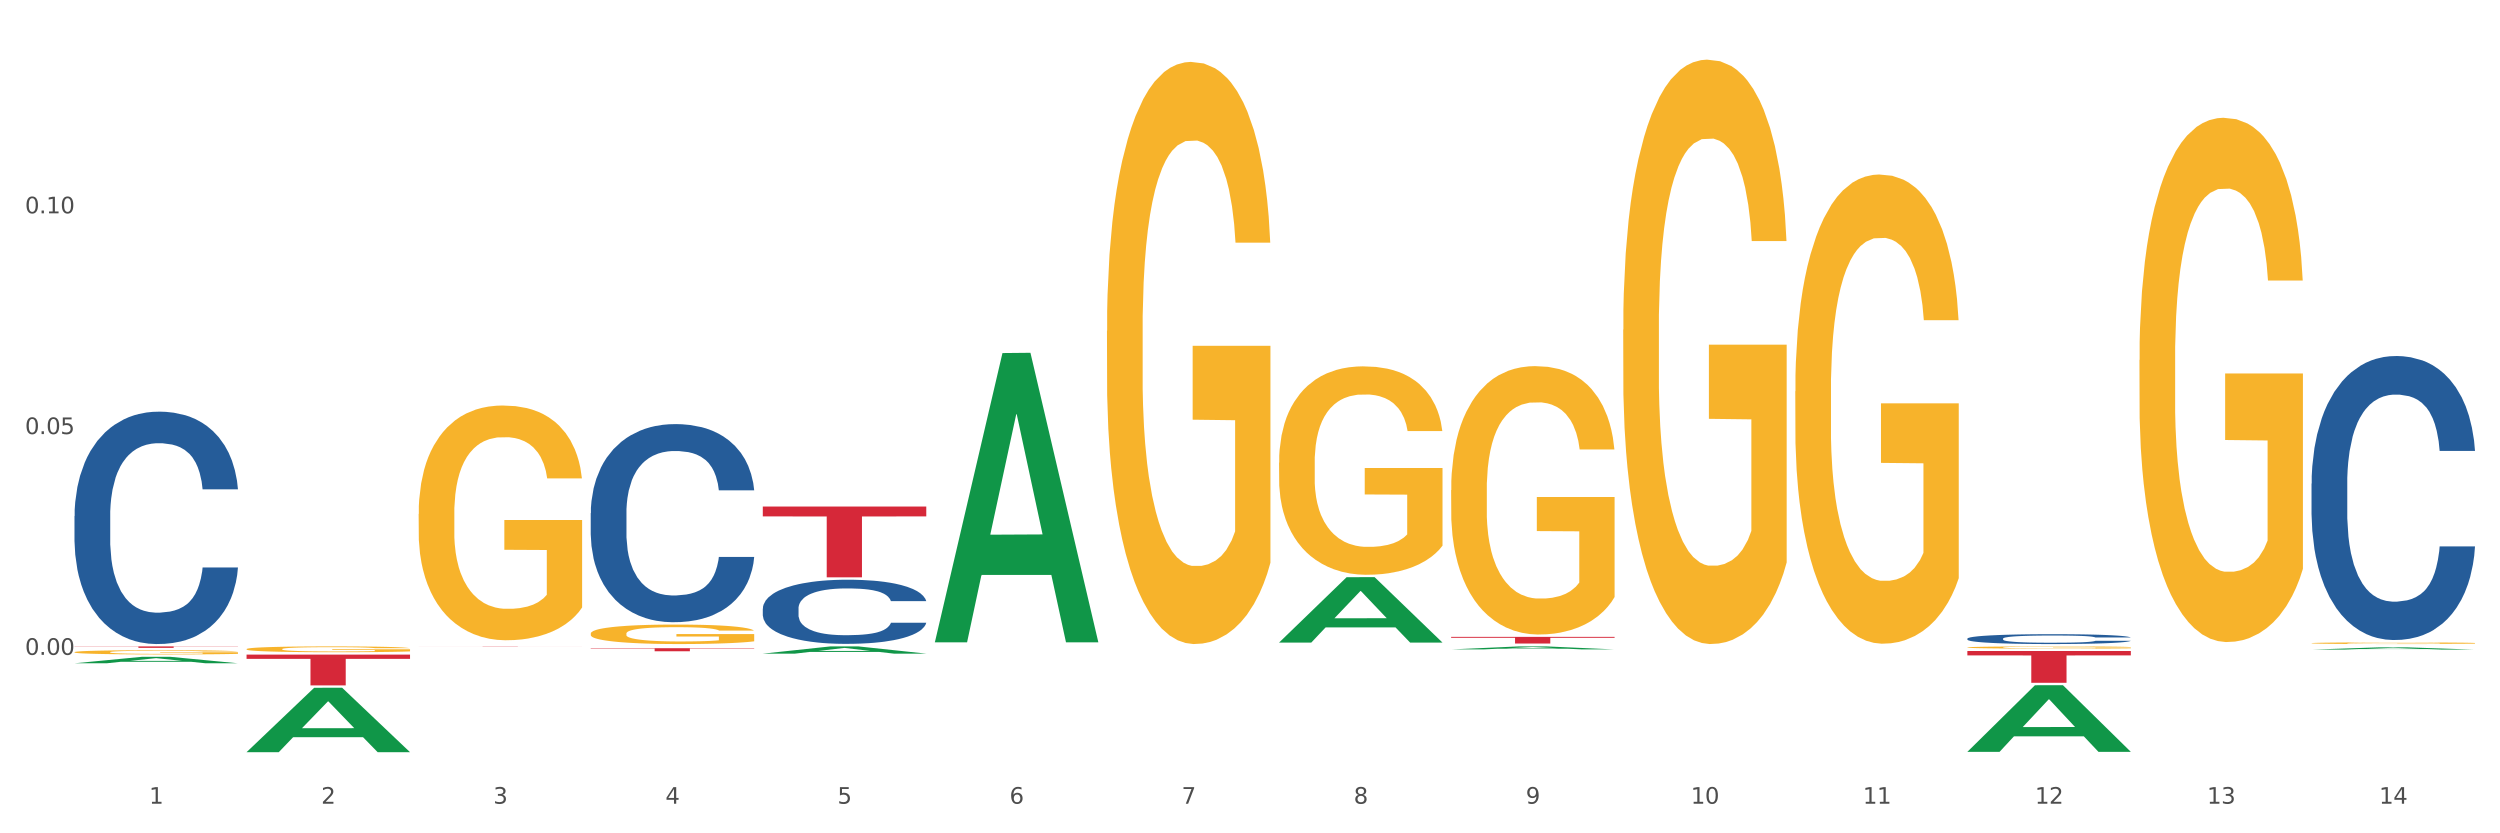 <?xml version="1.0" encoding="utf-8" standalone="no"?>
<!DOCTYPE svg PUBLIC "-//W3C//DTD SVG 1.1//EN"
  "http://www.w3.org/Graphics/SVG/1.1/DTD/svg11.dtd">
<svg xmlns:xlink="http://www.w3.org/1999/xlink" width="1080pt" height="360pt" viewBox="0 0 1080 360" xmlns="http://www.w3.org/2000/svg" version="1.1">
 <rect x="0" y="0" width="1080" height="360" fill="#333333" stroke="none"/>
 <defs>
  <style type="text/css">*{stroke-linejoin: round; stroke-linecap: butt}</style>
 </defs>
 <g id="figure_1">
  <g id="patch_1">
   <path d="M 0 360 
L 1080 360 
L 1080 0 
L 0 0 
z
" style="fill: #ffffff; stroke: #ffffff; stroke-linejoin: miter"/>
  </g>
  <g id="axes_1">
   <g id="matplotlib.axis_1">
    <g id="xtick_1">
     <g id="text_1">
      <!-- 1 -->
      <g style="fill: #4d4d4d" transform="translate(64.432 347.204) scale(0.096 -0.096)">
       <defs>
        <path id="DejaVuSans-31" d="M 794 531 
L 1825 531 
L 1825 4091 
L 703 3866 
L 703 4441 
L 1819 4666 
L 2450 4666 
L 2450 531 
L 3481 531 
L 3481 0 
L 794 0 
L 794 531 
z
" transform="scale(0.016)"/>
       </defs>
       <use xlink:href="#DejaVuSans-31"/>
      </g>
     </g>
    </g>
    <g id="xtick_2">
     <g id="text_2">
      <!-- 2 -->
      <g style="fill: #4d4d4d" transform="translate(138.771 347.204) scale(0.096 -0.096)">
       <defs>
        <path id="DejaVuSans-32" d="M 1228 531 
L 3431 531 
L 3431 0 
L 469 0 
L 469 531 
Q 828 903 1448 1529 
Q 2069 2156 2228 2338 
Q 2531 2678 2651 2914 
Q 2772 3150 2772 3378 
Q 2772 3750 2511 3984 
Q 2250 4219 1831 4219 
Q 1534 4219 1204 4116 
Q 875 4013 500 3803 
L 500 4441 
Q 881 4594 1212 4672 
Q 1544 4750 1819 4750 
Q 2544 4750 2975 4387 
Q 3406 4025 3406 3419 
Q 3406 3131 3298 2873 
Q 3191 2616 2906 2266 
Q 2828 2175 2409 1742 
Q 1991 1309 1228 531 
z
" transform="scale(0.016)"/>
       </defs>
       <use xlink:href="#DejaVuSans-32"/>
      </g>
     </g>
    </g>
    <g id="xtick_3">
     <g id="text_3">
      <!-- 3 -->
      <g style="fill: #4d4d4d" transform="translate(213.109 347.204) scale(0.096 -0.096)">
       <defs>
        <path id="DejaVuSans-33" d="M 2597 2516 
Q 3050 2419 3304 2112 
Q 3559 1806 3559 1356 
Q 3559 666 3084 287 
Q 2609 -91 1734 -91 
Q 1441 -91 1130 -33 
Q 819 25 488 141 
L 488 750 
Q 750 597 1062 519 
Q 1375 441 1716 441 
Q 2309 441 2620 675 
Q 2931 909 2931 1356 
Q 2931 1769 2642 2001 
Q 2353 2234 1838 2234 
L 1294 2234 
L 1294 2753 
L 1863 2753 
Q 2328 2753 2575 2939 
Q 2822 3125 2822 3475 
Q 2822 3834 2567 4026 
Q 2313 4219 1838 4219 
Q 1578 4219 1281 4162 
Q 984 4106 628 3988 
L 628 4550 
Q 988 4650 1302 4700 
Q 1616 4750 1894 4750 
Q 2613 4750 3031 4423 
Q 3450 4097 3450 3541 
Q 3450 3153 3228 2886 
Q 3006 2619 2597 2516 
z
" transform="scale(0.016)"/>
       </defs>
       <use xlink:href="#DejaVuSans-33"/>
      </g>
     </g>
    </g>
    <g id="xtick_4">
     <g id="text_4">
      <!-- 4 -->
      <g style="fill: #4d4d4d" transform="translate(287.448 347.204) scale(0.096 -0.096)">
       <defs>
        <path id="DejaVuSans-34" d="M 2419 4116 
L 825 1625 
L 2419 1625 
L 2419 4116 
z
M 2253 4666 
L 3047 4666 
L 3047 1625 
L 3713 1625 
L 3713 1100 
L 3047 1100 
L 3047 0 
L 2419 0 
L 2419 1100 
L 313 1100 
L 313 1709 
L 2253 4666 
z
" transform="scale(0.016)"/>
       </defs>
       <use xlink:href="#DejaVuSans-34"/>
      </g>
     </g>
    </g>
    <g id="xtick_5">
     <g id="text_5">
      <!-- 5 -->
      <g style="fill: #4d4d4d" transform="translate(361.787 347.204) scale(0.096 -0.096)">
       <defs>
        <path id="DejaVuSans-35" d="M 691 4666 
L 3169 4666 
L 3169 4134 
L 1269 4134 
L 1269 2991 
Q 1406 3038 1543 3061 
Q 1681 3084 1819 3084 
Q 2600 3084 3056 2656 
Q 3513 2228 3513 1497 
Q 3513 744 3044 326 
Q 2575 -91 1722 -91 
Q 1428 -91 1123 -41 
Q 819 9 494 109 
L 494 744 
Q 775 591 1075 516 
Q 1375 441 1709 441 
Q 2250 441 2565 725 
Q 2881 1009 2881 1497 
Q 2881 1984 2565 2268 
Q 2250 2553 1709 2553 
Q 1456 2553 1204 2497 
Q 953 2441 691 2322 
L 691 4666 
z
" transform="scale(0.016)"/>
       </defs>
       <use xlink:href="#DejaVuSans-35"/>
      </g>
     </g>
    </g>
    <g id="xtick_6">
     <g id="text_6">
      <!-- 6 -->
      <g style="fill: #4d4d4d" transform="translate(436.125 347.204) scale(0.096 -0.096)">
       <defs>
        <path id="DejaVuSans-36" d="M 2113 2584 
Q 1688 2584 1439 2293 
Q 1191 2003 1191 1497 
Q 1191 994 1439 701 
Q 1688 409 2113 409 
Q 2538 409 2786 701 
Q 3034 994 3034 1497 
Q 3034 2003 2786 2293 
Q 2538 2584 2113 2584 
z
M 3366 4563 
L 3366 3988 
Q 3128 4100 2886 4159 
Q 2644 4219 2406 4219 
Q 1781 4219 1451 3797 
Q 1122 3375 1075 2522 
Q 1259 2794 1537 2939 
Q 1816 3084 2150 3084 
Q 2853 3084 3261 2657 
Q 3669 2231 3669 1497 
Q 3669 778 3244 343 
Q 2819 -91 2113 -91 
Q 1303 -91 875 529 
Q 447 1150 447 2328 
Q 447 3434 972 4092 
Q 1497 4750 2381 4750 
Q 2619 4750 2861 4703 
Q 3103 4656 3366 4563 
z
" transform="scale(0.016)"/>
       </defs>
       <use xlink:href="#DejaVuSans-36"/>
      </g>
     </g>
    </g>
    <g id="xtick_7">
     <g id="text_7">
      <!-- 7 -->
      <g style="fill: #4d4d4d" transform="translate(510.464 347.204) scale(0.096 -0.096)">
       <defs>
        <path id="DejaVuSans-37" d="M 525 4666 
L 3525 4666 
L 3525 4397 
L 1831 0 
L 1172 0 
L 2766 4134 
L 525 4134 
L 525 4666 
z
" transform="scale(0.016)"/>
       </defs>
       <use xlink:href="#DejaVuSans-37"/>
      </g>
     </g>
    </g>
    <g id="xtick_8">
     <g id="text_8">
      <!-- 8 -->
      <g style="fill: #4d4d4d" transform="translate(584.803 347.204) scale(0.096 -0.096)">
       <defs>
        <path id="DejaVuSans-38" d="M 2034 2216 
Q 1584 2216 1326 1975 
Q 1069 1734 1069 1313 
Q 1069 891 1326 650 
Q 1584 409 2034 409 
Q 2484 409 2743 651 
Q 3003 894 3003 1313 
Q 3003 1734 2745 1975 
Q 2488 2216 2034 2216 
z
M 1403 2484 
Q 997 2584 770 2862 
Q 544 3141 544 3541 
Q 544 4100 942 4425 
Q 1341 4750 2034 4750 
Q 2731 4750 3128 4425 
Q 3525 4100 3525 3541 
Q 3525 3141 3298 2862 
Q 3072 2584 2669 2484 
Q 3125 2378 3379 2068 
Q 3634 1759 3634 1313 
Q 3634 634 3220 271 
Q 2806 -91 2034 -91 
Q 1263 -91 848 271 
Q 434 634 434 1313 
Q 434 1759 690 2068 
Q 947 2378 1403 2484 
z
M 1172 3481 
Q 1172 3119 1398 2916 
Q 1625 2713 2034 2713 
Q 2441 2713 2670 2916 
Q 2900 3119 2900 3481 
Q 2900 3844 2670 4047 
Q 2441 4250 2034 4250 
Q 1625 4250 1398 4047 
Q 1172 3844 1172 3481 
z
" transform="scale(0.016)"/>
       </defs>
       <use xlink:href="#DejaVuSans-38"/>
      </g>
     </g>
    </g>
    <g id="xtick_9">
     <g id="text_9">
      <!-- 9 -->
      <g style="fill: #4d4d4d" transform="translate(659.142 347.204) scale(0.096 -0.096)">
       <defs>
        <path id="DejaVuSans-39" d="M 703 97 
L 703 672 
Q 941 559 1184 500 
Q 1428 441 1663 441 
Q 2288 441 2617 861 
Q 2947 1281 2994 2138 
Q 2813 1869 2534 1725 
Q 2256 1581 1919 1581 
Q 1219 1581 811 2004 
Q 403 2428 403 3163 
Q 403 3881 828 4315 
Q 1253 4750 1959 4750 
Q 2769 4750 3195 4129 
Q 3622 3509 3622 2328 
Q 3622 1225 3098 567 
Q 2575 -91 1691 -91 
Q 1453 -91 1209 -44 
Q 966 3 703 97 
z
M 1959 2075 
Q 2384 2075 2632 2365 
Q 2881 2656 2881 3163 
Q 2881 3666 2632 3958 
Q 2384 4250 1959 4250 
Q 1534 4250 1286 3958 
Q 1038 3666 1038 3163 
Q 1038 2656 1286 2365 
Q 1534 2075 1959 2075 
z
" transform="scale(0.016)"/>
       </defs>
       <use xlink:href="#DejaVuSans-39"/>
      </g>
     </g>
    </g>
    <g id="xtick_10">
     <g id="text_10">
      <!-- 10 -->
      <g style="fill: #4d4d4d" transform="translate(730.426 347.204) scale(0.096 -0.096)">
       <defs>
        <path id="DejaVuSans-30" d="M 2034 4250 
Q 1547 4250 1301 3770 
Q 1056 3291 1056 2328 
Q 1056 1369 1301 889 
Q 1547 409 2034 409 
Q 2525 409 2770 889 
Q 3016 1369 3016 2328 
Q 3016 3291 2770 3770 
Q 2525 4250 2034 4250 
z
M 2034 4750 
Q 2819 4750 3233 4129 
Q 3647 3509 3647 2328 
Q 3647 1150 3233 529 
Q 2819 -91 2034 -91 
Q 1250 -91 836 529 
Q 422 1150 422 2328 
Q 422 3509 836 4129 
Q 1250 4750 2034 4750 
z
" transform="scale(0.016)"/>
       </defs>
       <use xlink:href="#DejaVuSans-31"/>
       <use xlink:href="#DejaVuSans-30" transform="translate(63.623 0)"/>
      </g>
     </g>
    </g>
    <g id="xtick_11">
     <g id="text_11">
      <!-- 11 -->
      <g style="fill: #4d4d4d" transform="translate(804.765 347.204) scale(0.096 -0.096)">
       <use xlink:href="#DejaVuSans-31"/>
       <use xlink:href="#DejaVuSans-31" transform="translate(63.623 0)"/>
      </g>
     </g>
    </g>
    <g id="xtick_12">
     <g id="text_12">
      <!-- 12 -->
      <g style="fill: #4d4d4d" transform="translate(879.104 347.204) scale(0.096 -0.096)">
       <use xlink:href="#DejaVuSans-31"/>
       <use xlink:href="#DejaVuSans-32" transform="translate(63.623 0)"/>
      </g>
     </g>
    </g>
    <g id="xtick_13">
     <g id="text_13">
      <!-- 13 -->
      <g style="fill: #4d4d4d" transform="translate(953.442 347.204) scale(0.096 -0.096)">
       <use xlink:href="#DejaVuSans-31"/>
       <use xlink:href="#DejaVuSans-33" transform="translate(63.623 0)"/>
      </g>
     </g>
    </g>
    <g id="xtick_14">
     <g id="text_14">
      <!-- 14 -->
      <g style="fill: #4d4d4d" transform="translate(1027.781 347.204) scale(0.096 -0.096)">
       <use xlink:href="#DejaVuSans-31"/>
       <use xlink:href="#DejaVuSans-34" transform="translate(63.623 0)"/>
      </g>
     </g>
    </g>
    <g id="xtick_15"/>
    <g id="xtick_16"/>
    <g id="xtick_17"/>
    <g id="xtick_18"/>
    <g id="xtick_19"/>
    <g id="xtick_20"/>
    <g id="xtick_21"/>
    <g id="xtick_22"/>
    <g id="xtick_23"/>
    <g id="xtick_24"/>
    <g id="xtick_25"/>
    <g id="xtick_26"/>
    <g id="xtick_27"/>
   </g>
   <g id="matplotlib.axis_2">
    <g id="ytick_1">
     <g id="text_15">
      <!-- 0.00 -->
      <g style="fill: #4d4d4d" transform="translate(10.8 282.893) scale(0.096 -0.096)">
       <defs>
        <path id="DejaVuSans-2e" d="M 684 794 
L 1344 794 
L 1344 0 
L 684 0 
L 684 794 
z
" transform="scale(0.016)"/>
       </defs>
       <use xlink:href="#DejaVuSans-30"/>
       <use xlink:href="#DejaVuSans-2e" transform="translate(63.623 0)"/>
       <use xlink:href="#DejaVuSans-30" transform="translate(95.41 0)"/>
       <use xlink:href="#DejaVuSans-30" transform="translate(159.033 0)"/>
      </g>
     </g>
    </g>
    <g id="ytick_2">
     <g id="text_16">
      <!-- 0.05 -->
      <g style="fill: #4d4d4d" transform="translate(10.8 187.526) scale(0.096 -0.096)">
       <use xlink:href="#DejaVuSans-30"/>
       <use xlink:href="#DejaVuSans-2e" transform="translate(63.623 0)"/>
       <use xlink:href="#DejaVuSans-30" transform="translate(95.41 0)"/>
       <use xlink:href="#DejaVuSans-35" transform="translate(159.033 0)"/>
      </g>
     </g>
    </g>
    <g id="ytick_3">
     <g id="text_17">
      <!-- 0.10 -->
      <g style="fill: #4d4d4d" transform="translate(10.8 92.16) scale(0.096 -0.096)">
       <use xlink:href="#DejaVuSans-30"/>
       <use xlink:href="#DejaVuSans-2e" transform="translate(63.623 0)"/>
       <use xlink:href="#DejaVuSans-31" transform="translate(95.41 0)"/>
       <use xlink:href="#DejaVuSans-30" transform="translate(159.033 0)"/>
      </g>
     </g>
    </g>
    <g id="ytick_4"/>
    <g id="ytick_5"/>
    <g id="ytick_6"/>
    <g id="ytick_7"/>
   </g>
   <g id="PolyCollection_1">
    <path d="M 32.175 286.535 
L 32.248 286.532 
L 61.37 283.736 
L 73.456 283.733 
L 102.797 286.54 
L 88.818 286.54 
L 82.484 285.887 
L 52.415 285.887 
L 52.197 285.897 
L 46.081 286.54 
L 32.175 286.54 
L 32.175 286.535 
L 56.201 285.496 
L 78.698 285.494 
L 67.559 284.331 
L 67.413 284.326 
L 67.267 284.334 
L 56.128 285.494 
L 56.201 285.496 
L 32.175 286.535 
z
" clip-path="url(#pa021de974b)" style="fill: #109648"/>
    <path d="M 329.53 218.835 
L 400.152 218.835 
L 400.152 223.085 
L 372.371 223.114 
L 372.371 249.42 
L 357.143 249.42 
L 357.143 223.114 
L 329.53 223.085 
L 329.53 218.864 
L 329.53 218.835 
z
" clip-path="url(#pa021de974b)" style="fill: #d62839"/>
    <path d="M 255.191 280.016 
L 325.813 280.016 
L 325.813 280.199 
L 298.033 280.201 
L 298.033 281.338 
L 282.804 281.338 
L 282.804 280.201 
L 255.191 280.199 
L 255.191 280.017 
L 255.191 280.016 
z
" clip-path="url(#pa021de974b)" style="fill: #d62839"/>
    <path d="M 180.852 279.245 
L 251.474 279.245 
L 251.474 279.259 
L 223.694 279.259 
L 223.694 279.342 
L 208.465 279.342 
L 208.465 279.259 
L 180.852 279.259 
L 180.852 279.245 
L 180.852 279.245 
z
" clip-path="url(#pa021de974b)" style="fill: #d62839"/>
    <path d="M 106.514 282.777 
L 177.135 282.777 
L 177.135 284.626 
L 149.355 284.638 
L 149.355 296.082 
L 134.126 296.082 
L 134.126 284.638 
L 106.514 284.626 
L 106.514 282.789 
L 106.514 282.777 
z
" clip-path="url(#pa021de974b)" style="fill: #d62839"/>
    <path d="M 32.175 279.245 
L 102.797 279.245 
L 102.797 279.332 
L 75.017 279.332 
L 75.017 279.866 
L 59.788 279.866 
L 59.788 279.332 
L 32.175 279.332 
L 32.175 279.246 
L 32.175 279.245 
z
" clip-path="url(#pa021de974b)" style="fill: #d62839"/>
    <path d="M 106.514 280.409 
L 106.597 280.406 
L 106.597 280.324 
L 106.764 280.252 
L 107.598 280.08 
L 108.848 279.937 
L 109.765 279.862 
L 110.683 279.799 
L 111.767 279.737 
L 113.101 279.673 
L 115.519 279.579 
L 117.019 279.53 
L 118.854 279.48 
L 122.189 279.406 
L 124.607 279.365 
L 127.108 279.33 
L 131.194 279.289 
L 133.862 279.271 
L 136.697 279.257 
L 140.115 279.248 
L 142.7 279.245 
L 148.37 279.252 
L 153.206 279.273 
L 155.54 279.289 
L 158.542 279.317 
L 160.126 279.335 
L 162.711 279.372 
L 165.379 279.42 
L 167.213 279.461 
L 169.965 279.54 
L 172.049 279.618 
L 173.967 279.714 
L 174.968 279.781 
L 175.718 279.843 
L 176.385 279.914 
L 177.052 280.027 
L 162.044 280.027 
L 161.46 279.947 
L 160.543 279.871 
L 159.209 279.797 
L 158.042 279.751 
L 156.041 279.694 
L 154.206 279.657 
L 152.289 279.629 
L 149.954 279.606 
L 148.12 279.595 
L 145.535 279.586 
L 140.449 279.588 
L 137.03 279.606 
L 134.696 279.629 
L 133.195 279.65 
L 131.861 279.673 
L 130.36 279.705 
L 128.609 279.753 
L 127.358 279.797 
L 126.108 279.852 
L 125.107 279.908 
L 124.19 279.972 
L 123.44 280.041 
L 122.856 280.112 
L 122.356 280.2 
L 121.939 280.344 
L 121.939 280.659 
L 122.106 280.731 
L 122.522 280.825 
L 123.023 280.896 
L 123.856 280.981 
L 124.607 281.039 
L 126.024 281.121 
L 127.609 281.19 
L 128.859 281.234 
L 130.11 281.271 
L 132.278 281.322 
L 134.696 281.363 
L 136.78 281.388 
L 139.615 281.411 
L 141.533 281.42 
L 143.2 281.425 
L 147.286 281.425 
L 150.204 281.418 
L 153.456 281.402 
L 155.957 281.381 
L 158.042 281.356 
L 160.376 281.315 
L 161.877 281.276 
L 161.877 280.795 
L 143.534 280.793 
L 143.534 280.473 
L 177.135 280.473 
L 177.135 281.411 
L 175.718 281.459 
L 174.134 281.503 
L 172.466 281.542 
L 169.965 281.591 
L 166.963 281.636 
L 164.295 281.669 
L 161.46 281.696 
L 158.125 281.722 
L 153.789 281.745 
L 151.121 281.754 
L 147.786 281.761 
L 143.867 281.763 
L 140.449 281.758 
L 137.114 281.747 
L 133.612 281.726 
L 130.193 281.696 
L 127.609 281.666 
L 125.024 281.63 
L 122.272 281.581 
L 120.104 281.535 
L 118.437 281.494 
L 116.603 281.441 
L 114.601 281.372 
L 113.101 281.31 
L 111.767 281.246 
L 110.349 281.163 
L 109.349 281.092 
L 108.348 281.002 
L 107.764 280.935 
L 107.097 280.832 
L 106.597 280.687 
L 106.514 280.409 
z
" clip-path="url(#pa021de974b)" style="fill: #f7b32b"/>
    <path d="M 32.175 222.942 
L 32.258 222.851 
L 32.258 220.283 
L 32.509 216.799 
L 33.427 210.381 
L 34.596 205.521 
L 36.599 199.836 
L 37.684 197.452 
L 39.104 194.793 
L 42.025 190.484 
L 45.364 186.816 
L 47.702 184.799 
L 49.455 183.515 
L 53.378 181.223 
L 55.632 180.215 
L 57.969 179.389 
L 59.973 178.839 
L 63.312 178.197 
L 65.983 177.922 
L 69.072 177.831 
L 71.66 177.922 
L 75.082 178.289 
L 80.091 179.389 
L 82.011 180.031 
L 84.599 181.131 
L 87.27 182.599 
L 89.44 184.066 
L 91.945 186.174 
L 94.533 188.925 
L 97.037 192.409 
L 98.79 195.619 
L 100.209 199.011 
L 101.461 203.137 
L 102.379 207.63 
L 102.797 211.389 
L 87.52 211.389 
L 87.103 207.997 
L 86.268 204.329 
L 85.434 201.853 
L 84.515 199.836 
L 83.096 197.544 
L 81.844 196.077 
L 79.757 194.335 
L 77.837 193.235 
L 76.251 192.593 
L 74.331 192.043 
L 70.241 191.492 
L 67.319 191.492 
L 65.482 191.676 
L 63.229 192.134 
L 61.309 192.776 
L 59.055 193.876 
L 57.302 195.068 
L 55.549 196.627 
L 54.547 197.727 
L 53.044 199.745 
L 52.043 201.395 
L 50.707 204.237 
L 49.956 206.255 
L 48.62 211.481 
L 48.036 215.332 
L 47.785 217.991 
L 47.618 220.925 
L 47.618 235.229 
L 48.119 241.647 
L 48.537 244.398 
L 49.204 247.515 
L 50.457 251.55 
L 52.293 255.492 
L 54.213 258.335 
L 55.799 260.077 
L 57.302 261.36 
L 58.804 262.369 
L 60.641 263.286 
L 62.143 263.836 
L 64.397 264.386 
L 67.069 264.661 
L 69.155 264.661 
L 73.413 264.203 
L 75.333 263.744 
L 77.169 263.103 
L 79.173 262.094 
L 80.759 260.994 
L 81.677 260.168 
L 83.18 258.426 
L 84.348 256.593 
L 85.35 254.484 
L 86.018 252.65 
L 86.769 249.899 
L 87.353 246.782 
L 87.52 245.131 
L 102.797 245.131 
L 102.463 248.432 
L 101.879 251.641 
L 100.71 255.951 
L 99.792 258.426 
L 98.372 261.452 
L 96.87 264.019 
L 94.783 266.862 
L 92.863 268.971 
L 90.86 270.805 
L 88.689 272.455 
L 84.766 274.747 
L 83.347 275.389 
L 80.341 276.489 
L 78.004 277.131 
L 74.581 277.773 
L 71.075 278.14 
L 67.402 278.231 
L 64.147 278.048 
L 60.557 277.498 
L 58.303 276.948 
L 55.799 276.123 
L 52.877 274.839 
L 50.123 273.28 
L 47.535 271.446 
L 45.114 269.337 
L 42.86 266.954 
L 39.938 263.011 
L 37.768 259.16 
L 36.182 255.584 
L 35.097 252.558 
L 34.011 248.707 
L 33.427 246.048 
L 32.509 239.63 
L 32.175 233.67 
L 32.175 222.942 
z
" clip-path="url(#pa021de974b)" style="fill: #255c99"/>
    <path d="M 255.191 221.665 
L 255.275 221.587 
L 255.275 219.398 
L 255.525 216.428 
L 256.443 210.956 
L 257.612 206.814 
L 259.615 201.967 
L 260.701 199.935 
L 262.12 197.668 
L 265.041 193.995 
L 268.381 190.868 
L 270.718 189.148 
L 272.471 188.054 
L 276.394 186.1 
L 278.648 185.24 
L 280.986 184.536 
L 282.989 184.067 
L 286.328 183.52 
L 288.999 183.286 
L 292.088 183.208 
L 294.676 183.286 
L 298.098 183.598 
L 303.107 184.536 
L 305.027 185.084 
L 307.615 186.022 
L 310.286 187.272 
L 312.457 188.523 
L 314.961 190.321 
L 317.549 192.666 
L 320.053 195.636 
L 321.806 198.372 
L 323.225 201.264 
L 324.477 204.781 
L 325.396 208.611 
L 325.813 211.816 
L 310.537 211.816 
L 310.119 208.924 
L 309.284 205.798 
L 308.45 203.687 
L 307.531 201.967 
L 306.112 200.013 
L 304.86 198.763 
L 302.773 197.277 
L 300.853 196.339 
L 299.267 195.792 
L 297.347 195.323 
L 293.257 194.854 
L 290.335 194.854 
L 288.499 195.011 
L 286.245 195.401 
L 284.325 195.949 
L 282.071 196.887 
L 280.318 197.903 
L 278.565 199.232 
L 277.563 200.17 
L 276.06 201.889 
L 275.059 203.296 
L 273.723 205.719 
L 272.972 207.439 
L 271.636 211.894 
L 271.052 215.177 
L 270.801 217.444 
L 270.634 219.945 
L 270.634 232.139 
L 271.135 237.611 
L 271.553 239.956 
L 272.22 242.614 
L 273.473 246.053 
L 275.309 249.414 
L 277.229 251.837 
L 278.815 253.322 
L 280.318 254.417 
L 281.82 255.276 
L 283.657 256.058 
L 285.159 256.527 
L 287.413 256.996 
L 290.085 257.23 
L 292.172 257.23 
L 296.429 256.84 
L 298.349 256.449 
L 300.185 255.902 
L 302.189 255.042 
L 303.775 254.104 
L 304.693 253.4 
L 306.196 251.915 
L 307.364 250.352 
L 308.366 248.554 
L 309.034 246.991 
L 309.785 244.646 
L 310.37 241.988 
L 310.537 240.581 
L 325.813 240.581 
L 325.479 243.395 
L 324.895 246.131 
L 323.726 249.805 
L 322.808 251.915 
L 321.389 254.495 
L 319.886 256.683 
L 317.799 259.106 
L 315.879 260.904 
L 313.876 262.468 
L 311.705 263.875 
L 307.782 265.829 
L 306.363 266.376 
L 303.358 267.314 
L 301.02 267.861 
L 297.598 268.408 
L 294.092 268.721 
L 290.419 268.799 
L 287.163 268.643 
L 283.573 268.174 
L 281.32 267.705 
L 278.815 267.001 
L 275.893 265.907 
L 273.139 264.578 
L 270.551 263.015 
L 268.13 261.217 
L 265.876 259.185 
L 262.955 255.823 
L 260.784 252.541 
L 259.198 249.492 
L 258.113 246.913 
L 257.028 243.63 
L 256.443 241.363 
L 255.525 235.891 
L 255.191 230.81 
L 255.191 221.665 
z
" clip-path="url(#pa021de974b)" style="fill: #255c99"/>
    <path d="M 329.53 262.887 
L 329.613 262.862 
L 329.613 262.153 
L 329.864 261.192 
L 330.782 259.42 
L 331.951 258.078 
L 333.954 256.509 
L 335.039 255.851 
L 336.458 255.117 
L 339.38 253.927 
L 342.719 252.915 
L 345.057 252.358 
L 346.81 252.004 
L 350.733 251.371 
L 352.987 251.093 
L 355.324 250.865 
L 357.328 250.713 
L 360.667 250.536 
L 363.338 250.46 
L 366.427 250.434 
L 369.015 250.46 
L 372.437 250.561 
L 377.446 250.865 
L 379.366 251.042 
L 381.954 251.346 
L 384.625 251.751 
L 386.795 252.156 
L 389.3 252.738 
L 391.887 253.497 
L 394.392 254.459 
L 396.145 255.345 
L 397.564 256.281 
L 398.816 257.42 
L 399.734 258.661 
L 400.152 259.698 
L 384.875 259.698 
L 384.458 258.762 
L 383.623 257.749 
L 382.788 257.066 
L 381.87 256.509 
L 380.451 255.876 
L 379.199 255.471 
L 377.112 254.99 
L 375.192 254.687 
L 373.606 254.51 
L 371.686 254.358 
L 367.595 254.206 
L 364.674 254.206 
L 362.837 254.256 
L 360.583 254.383 
L 358.663 254.56 
L 356.41 254.864 
L 354.656 255.193 
L 352.903 255.623 
L 351.902 255.927 
L 350.399 256.484 
L 349.397 256.939 
L 348.062 257.724 
L 347.31 258.281 
L 345.975 259.724 
L 345.391 260.787 
L 345.14 261.521 
L 344.973 262.331 
L 344.973 266.279 
L 345.474 268.051 
L 345.891 268.81 
L 346.559 269.671 
L 347.811 270.785 
L 349.648 271.873 
L 351.568 272.658 
L 353.154 273.138 
L 354.656 273.493 
L 356.159 273.771 
L 357.996 274.024 
L 359.498 274.176 
L 361.752 274.328 
L 364.423 274.404 
L 366.51 274.404 
L 370.768 274.277 
L 372.688 274.151 
L 374.524 273.974 
L 376.528 273.695 
L 378.114 273.392 
L 379.032 273.164 
L 380.534 272.683 
L 381.703 272.177 
L 382.705 271.595 
L 383.373 271.088 
L 384.124 270.329 
L 384.708 269.468 
L 384.875 269.013 
L 400.152 269.013 
L 399.818 269.924 
L 399.233 270.81 
L 398.065 271.999 
L 397.146 272.683 
L 395.727 273.518 
L 394.225 274.227 
L 392.138 275.012 
L 390.218 275.594 
L 388.214 276.1 
L 386.044 276.555 
L 382.121 277.188 
L 380.701 277.365 
L 377.696 277.669 
L 375.359 277.846 
L 371.936 278.024 
L 368.43 278.125 
L 364.757 278.15 
L 361.502 278.099 
L 357.912 277.948 
L 355.658 277.796 
L 353.154 277.568 
L 350.232 277.214 
L 347.477 276.783 
L 344.89 276.277 
L 342.469 275.695 
L 340.215 275.037 
L 337.293 273.948 
L 335.123 272.885 
L 333.537 271.898 
L 332.452 271.063 
L 331.366 270 
L 330.782 269.266 
L 329.864 267.494 
L 329.53 265.849 
L 329.53 262.887 
z
" clip-path="url(#pa021de974b)" style="fill: #255c99"/>
    <path d="M 849.901 275.883 
L 849.984 275.879 
L 849.984 275.77 
L 850.235 275.622 
L 851.153 275.349 
L 852.322 275.143 
L 854.325 274.901 
L 855.41 274.8 
L 856.829 274.687 
L 859.751 274.504 
L 863.09 274.348 
L 865.428 274.262 
L 867.181 274.208 
L 871.104 274.111 
L 873.358 274.068 
L 875.695 274.033 
L 877.699 274.009 
L 881.038 273.982 
L 883.709 273.97 
L 886.798 273.966 
L 889.386 273.97 
L 892.808 273.986 
L 897.817 274.033 
L 899.737 274.06 
L 902.325 274.107 
L 904.996 274.169 
L 907.166 274.231 
L 909.671 274.321 
L 912.258 274.438 
L 914.763 274.586 
L 916.516 274.722 
L 917.935 274.866 
L 919.187 275.041 
L 920.105 275.232 
L 920.523 275.392 
L 905.246 275.392 
L 904.829 275.248 
L 903.994 275.092 
L 903.159 274.987 
L 902.241 274.901 
L 900.822 274.804 
L 899.57 274.742 
L 897.483 274.668 
L 895.563 274.621 
L 893.977 274.594 
L 892.057 274.57 
L 887.966 274.547 
L 885.045 274.547 
L 883.208 274.555 
L 880.954 274.574 
L 879.034 274.601 
L 876.78 274.648 
L 875.027 274.699 
L 873.274 274.765 
L 872.273 274.812 
L 870.77 274.897 
L 869.768 274.967 
L 868.433 275.088 
L 867.681 275.174 
L 866.346 275.396 
L 865.761 275.559 
L 865.511 275.672 
L 865.344 275.797 
L 865.344 276.405 
L 865.845 276.677 
L 866.262 276.794 
L 866.93 276.927 
L 868.182 277.098 
L 870.019 277.265 
L 871.939 277.386 
L 873.525 277.46 
L 875.027 277.515 
L 876.53 277.558 
L 878.367 277.597 
L 879.869 277.62 
L 882.123 277.643 
L 884.794 277.655 
L 886.881 277.655 
L 891.139 277.635 
L 893.059 277.616 
L 894.895 277.589 
L 896.899 277.546 
L 898.485 277.499 
L 899.403 277.464 
L 900.905 277.39 
L 902.074 277.312 
L 903.076 277.223 
L 903.744 277.145 
L 904.495 277.028 
L 905.079 276.895 
L 905.246 276.825 
L 920.523 276.825 
L 920.189 276.966 
L 919.604 277.102 
L 918.436 277.285 
L 917.517 277.39 
L 916.098 277.519 
L 914.596 277.628 
L 912.509 277.748 
L 910.589 277.838 
L 908.585 277.916 
L 906.415 277.986 
L 902.491 278.083 
L 901.072 278.111 
L 898.067 278.157 
L 895.73 278.185 
L 892.307 278.212 
L 888.801 278.228 
L 885.128 278.231 
L 881.873 278.224 
L 878.283 278.2 
L 876.029 278.177 
L 873.525 278.142 
L 870.603 278.087 
L 867.848 278.021 
L 865.261 277.943 
L 862.84 277.854 
L 860.586 277.752 
L 857.664 277.585 
L 855.494 277.421 
L 853.908 277.269 
L 852.823 277.141 
L 851.737 276.977 
L 851.153 276.864 
L 850.235 276.592 
L 849.901 276.338 
L 849.901 275.883 
z
" clip-path="url(#pa021de974b)" style="fill: #255c99"/>
    <path d="M 998.578 208.926 
L 998.662 208.814 
L 998.662 205.677 
L 998.912 201.418 
L 999.83 193.575 
L 1000.999 187.636 
L 1003.003 180.688 
L 1004.088 177.775 
L 1005.507 174.525 
L 1008.429 169.259 
L 1011.768 164.776 
L 1014.105 162.311 
L 1015.858 160.742 
L 1019.781 157.941 
L 1022.035 156.708 
L 1024.373 155.7 
L 1026.376 155.027 
L 1029.715 154.243 
L 1032.387 153.907 
L 1035.475 153.795 
L 1038.063 153.907 
L 1041.486 154.355 
L 1046.494 155.7 
L 1048.414 156.484 
L 1051.002 157.829 
L 1053.673 159.622 
L 1055.844 161.415 
L 1058.348 163.992 
L 1060.936 167.354 
L 1063.44 171.612 
L 1065.193 175.534 
L 1066.612 179.68 
L 1067.864 184.722 
L 1068.783 190.213 
L 1069.2 194.807 
L 1053.924 194.807 
L 1053.506 190.661 
L 1052.671 186.179 
L 1051.837 183.153 
L 1050.918 180.688 
L 1049.499 177.887 
L 1048.247 176.094 
L 1046.16 173.965 
L 1044.24 172.62 
L 1042.654 171.836 
L 1040.734 171.163 
L 1036.644 170.491 
L 1033.722 170.491 
L 1031.886 170.715 
L 1029.632 171.276 
L 1027.712 172.06 
L 1025.458 173.405 
L 1023.705 174.861 
L 1021.952 176.766 
L 1020.95 178.111 
L 1019.448 180.576 
L 1018.446 182.593 
L 1017.11 186.067 
L 1016.359 188.532 
L 1015.023 194.919 
L 1014.439 199.626 
L 1014.188 202.875 
L 1014.022 206.461 
L 1014.022 223.942 
L 1014.522 231.785 
L 1014.94 235.147 
L 1015.608 238.957 
L 1016.86 243.887 
L 1018.696 248.706 
L 1020.616 252.18 
L 1022.202 254.309 
L 1023.705 255.877 
L 1025.207 257.11 
L 1027.044 258.231 
L 1028.547 258.903 
L 1030.8 259.575 
L 1033.472 259.911 
L 1035.559 259.911 
L 1039.816 259.351 
L 1041.736 258.791 
L 1043.572 258.006 
L 1045.576 256.774 
L 1047.162 255.429 
L 1048.08 254.421 
L 1049.583 252.292 
L 1050.752 250.05 
L 1051.753 247.473 
L 1052.421 245.232 
L 1053.172 241.87 
L 1053.757 238.061 
L 1053.924 236.044 
L 1069.2 236.044 
L 1068.866 240.078 
L 1068.282 243.999 
L 1067.113 249.266 
L 1066.195 252.292 
L 1064.776 255.989 
L 1063.273 259.127 
L 1061.186 262.601 
L 1059.266 265.178 
L 1057.263 267.419 
L 1055.092 269.436 
L 1051.169 272.237 
L 1049.75 273.022 
L 1046.745 274.366 
L 1044.407 275.151 
L 1040.985 275.935 
L 1037.479 276.383 
L 1033.806 276.496 
L 1030.55 276.271 
L 1026.96 275.599 
L 1024.707 274.927 
L 1022.202 273.918 
L 1019.281 272.349 
L 1016.526 270.445 
L 1013.938 268.203 
L 1011.517 265.626 
L 1009.263 262.713 
L 1006.342 257.894 
L 1004.171 253.188 
L 1002.585 248.818 
L 1001.5 245.12 
L 1000.415 240.414 
L 999.83 237.164 
L 998.912 229.32 
L 998.578 222.037 
L 998.578 208.926 
z
" clip-path="url(#pa021de974b)" style="fill: #255c99"/>
    <path d="M 998.578 277.843 
L 998.662 277.842 
L 998.662 277.819 
L 998.828 277.798 
L 999.662 277.749 
L 1000.913 277.708 
L 1001.83 277.686 
L 1002.747 277.668 
L 1003.831 277.651 
L 1005.165 277.632 
L 1007.583 277.605 
L 1009.084 277.591 
L 1010.918 277.577 
L 1014.253 277.556 
L 1016.671 277.544 
L 1019.173 277.534 
L 1023.258 277.522 
L 1025.926 277.517 
L 1028.761 277.513 
L 1032.18 277.51 
L 1034.765 277.509 
L 1040.434 277.511 
L 1045.27 277.517 
L 1047.605 277.522 
L 1050.607 277.53 
L 1052.191 277.535 
L 1054.775 277.546 
L 1057.444 277.56 
L 1059.278 277.571 
L 1062.029 277.594 
L 1064.114 277.616 
L 1066.032 277.644 
L 1067.032 277.663 
L 1067.783 277.681 
L 1068.45 277.701 
L 1069.117 277.734 
L 1054.108 277.734 
L 1053.525 277.711 
L 1052.608 277.689 
L 1051.274 277.668 
L 1050.106 277.655 
L 1048.105 277.638 
L 1046.271 277.628 
L 1044.353 277.62 
L 1042.019 277.613 
L 1040.184 277.61 
L 1037.599 277.607 
L 1032.513 277.608 
L 1029.095 277.613 
L 1026.76 277.62 
L 1025.259 277.626 
L 1023.925 277.632 
L 1022.425 277.641 
L 1020.674 277.655 
L 1019.423 277.668 
L 1018.172 277.684 
L 1017.172 277.699 
L 1016.255 277.718 
L 1015.504 277.738 
L 1014.92 277.758 
L 1014.42 277.783 
L 1014.003 277.825 
L 1014.003 277.915 
L 1014.17 277.935 
L 1014.587 277.962 
L 1015.087 277.983 
L 1015.921 278.007 
L 1016.671 278.024 
L 1018.089 278.047 
L 1019.673 278.067 
L 1020.924 278.08 
L 1022.174 278.09 
L 1024.342 278.105 
L 1026.76 278.117 
L 1028.845 278.124 
L 1031.68 278.131 
L 1033.597 278.133 
L 1035.265 278.135 
L 1039.35 278.135 
L 1042.269 278.133 
L 1045.52 278.128 
L 1048.022 278.122 
L 1050.106 278.115 
L 1052.441 278.103 
L 1053.942 278.092 
L 1053.942 277.954 
L 1035.598 277.953 
L 1035.598 277.862 
L 1069.2 277.862 
L 1069.2 278.131 
L 1067.783 278.144 
L 1066.198 278.157 
L 1064.531 278.168 
L 1062.029 278.182 
L 1059.028 278.195 
L 1056.36 278.204 
L 1053.525 278.212 
L 1050.19 278.22 
L 1045.854 278.226 
L 1043.186 278.229 
L 1039.851 278.231 
L 1035.932 278.231 
L 1032.513 278.23 
L 1029.178 278.227 
L 1025.676 278.221 
L 1022.258 278.212 
L 1019.673 278.204 
L 1017.088 278.193 
L 1014.337 278.179 
L 1012.169 278.166 
L 1010.501 278.154 
L 1008.667 278.139 
L 1006.666 278.119 
L 1005.165 278.102 
L 1003.831 278.083 
L 1002.414 278.059 
L 1001.413 278.039 
L 1000.413 278.013 
L 999.829 277.994 
L 999.162 277.964 
L 998.662 277.923 
L 998.578 277.843 
z
" clip-path="url(#pa021de974b)" style="fill: #f7b32b"/>
    <path d="M 924.24 155.536 
L 924.323 155.33 
L 924.323 147.883 
L 924.49 141.471 
L 925.323 125.957 
L 926.574 113.133 
L 927.491 106.307 
L 928.408 100.722 
L 929.492 95.137 
L 930.826 89.345 
L 933.244 80.865 
L 934.745 76.521 
L 936.58 71.97 
L 939.915 65.351 
L 942.333 61.628 
L 944.834 58.525 
L 948.92 54.802 
L 951.588 53.147 
L 954.423 51.906 
L 957.841 51.079 
L 960.426 50.872 
L 966.096 51.493 
L 970.932 53.354 
L 973.266 54.802 
L 976.268 57.284 
L 977.852 58.939 
L 980.437 62.249 
L 983.105 66.592 
L 984.939 70.316 
L 987.691 77.348 
L 989.775 84.381 
L 991.693 93.069 
L 992.693 99.067 
L 993.444 104.652 
L 994.111 111.064 
L 994.778 121.2 
L 979.77 121.2 
L 979.186 113.96 
L 978.269 107.134 
L 976.935 100.515 
L 975.768 96.378 
L 973.766 91.207 
L 971.932 87.898 
L 970.014 85.415 
L 967.68 83.347 
L 965.845 82.313 
L 963.261 81.485 
L 958.175 81.692 
L 954.756 83.347 
L 952.422 85.415 
L 950.921 87.277 
L 949.587 89.345 
L 948.086 92.241 
L 946.335 96.585 
L 945.084 100.515 
L 943.834 105.479 
L 942.833 110.444 
L 941.916 116.236 
L 941.165 122.441 
L 940.582 128.853 
L 940.081 136.713 
L 939.665 149.745 
L 939.665 178.083 
L 939.831 184.495 
L 940.248 192.976 
L 940.749 199.388 
L 941.582 207.041 
L 942.333 212.212 
L 943.75 219.659 
L 945.334 225.864 
L 946.585 229.794 
L 947.836 233.104 
L 950.004 237.654 
L 952.422 241.378 
L 954.506 243.653 
L 957.341 245.721 
L 959.259 246.549 
L 960.926 246.963 
L 965.012 246.963 
L 967.93 246.342 
L 971.182 244.894 
L 973.683 243.032 
L 975.768 240.757 
L 978.102 237.034 
L 979.603 233.518 
L 979.603 190.287 
L 961.26 190.08 
L 961.26 161.328 
L 994.861 161.328 
L 994.861 245.721 
L 993.444 250.065 
L 991.86 253.995 
L 990.192 257.512 
L 987.691 261.855 
L 984.689 265.992 
L 982.021 268.888 
L 979.186 271.37 
L 975.851 273.646 
L 971.515 275.714 
L 968.847 276.542 
L 965.512 277.162 
L 961.593 277.369 
L 958.175 276.955 
L 954.84 275.921 
L 951.338 274.059 
L 947.919 271.37 
L 945.334 268.681 
L 942.75 265.372 
L 939.998 261.028 
L 937.83 256.891 
L 936.163 253.168 
L 934.328 248.41 
L 932.327 242.205 
L 930.826 236.62 
L 929.492 230.828 
L 928.075 223.382 
L 927.074 216.97 
L 926.074 208.903 
L 925.49 202.904 
L 924.823 193.596 
L 924.323 180.565 
L 924.24 155.536 
z
" clip-path="url(#pa021de974b)" style="fill: #f7b32b"/>
    <path d="M 849.901 279.691 
L 849.984 279.69 
L 849.984 279.658 
L 850.151 279.631 
L 850.985 279.565 
L 852.235 279.51 
L 853.153 279.481 
L 854.07 279.458 
L 855.154 279.434 
L 856.488 279.409 
L 858.906 279.373 
L 860.407 279.355 
L 862.241 279.335 
L 865.576 279.307 
L 867.994 279.291 
L 870.495 279.278 
L 874.581 279.262 
L 877.249 279.255 
L 880.084 279.25 
L 883.502 279.246 
L 886.087 279.245 
L 891.757 279.248 
L 896.593 279.256 
L 898.927 279.262 
L 901.929 279.273 
L 903.513 279.28 
L 906.098 279.294 
L 908.766 279.312 
L 910.601 279.328 
L 913.352 279.358 
L 915.436 279.388 
L 917.354 279.425 
L 918.355 279.451 
L 919.105 279.474 
L 919.772 279.502 
L 920.439 279.545 
L 905.431 279.545 
L 904.847 279.514 
L 903.93 279.485 
L 902.596 279.457 
L 901.429 279.439 
L 899.428 279.417 
L 897.593 279.403 
L 895.676 279.392 
L 893.341 279.384 
L 891.507 279.379 
L 888.922 279.376 
L 883.836 279.377 
L 880.417 279.384 
L 878.083 279.392 
L 876.582 279.4 
L 875.248 279.409 
L 873.747 279.422 
L 871.996 279.44 
L 870.745 279.457 
L 869.495 279.478 
L 868.494 279.499 
L 867.577 279.524 
L 866.827 279.55 
L 866.243 279.577 
L 865.743 279.611 
L 865.326 279.666 
L 865.326 279.787 
L 865.493 279.814 
L 865.91 279.85 
L 866.41 279.878 
L 867.244 279.91 
L 867.994 279.932 
L 869.411 279.964 
L 870.996 279.99 
L 872.246 280.007 
L 873.497 280.021 
L 875.665 280.041 
L 878.083 280.057 
L 880.167 280.066 
L 883.002 280.075 
L 884.92 280.079 
L 886.587 280.08 
L 890.673 280.08 
L 893.591 280.078 
L 896.843 280.072 
L 899.344 280.064 
L 901.429 280.054 
L 903.763 280.038 
L 905.264 280.023 
L 905.264 279.839 
L 886.921 279.838 
L 886.921 279.716 
L 920.523 279.716 
L 920.523 280.075 
L 919.105 280.094 
L 917.521 280.11 
L 915.853 280.125 
L 913.352 280.144 
L 910.35 280.161 
L 907.682 280.174 
L 904.847 280.184 
L 901.512 280.194 
L 897.177 280.203 
L 894.508 280.206 
L 891.173 280.209 
L 887.254 280.21 
L 883.836 280.208 
L 880.501 280.204 
L 876.999 280.196 
L 873.58 280.184 
L 870.996 280.173 
L 868.411 280.159 
L 865.659 280.14 
L 863.492 280.123 
L 861.824 280.107 
L 859.99 280.086 
L 857.989 280.06 
L 856.488 280.036 
L 855.154 280.012 
L 853.736 279.98 
L 852.736 279.953 
L 851.735 279.918 
L 851.151 279.893 
L 850.484 279.853 
L 849.984 279.798 
L 849.901 279.691 
z
" clip-path="url(#pa021de974b)" style="fill: #f7b32b"/>
    <path d="M 775.562 169.049 
L 775.645 168.864 
L 775.645 162.2 
L 775.812 156.461 
L 776.646 142.577 
L 777.897 131.099 
L 778.814 124.99 
L 779.731 119.992 
L 780.815 114.993 
L 782.149 109.81 
L 784.567 102.22 
L 786.068 98.332 
L 787.902 94.26 
L 791.237 88.336 
L 793.655 85.003 
L 796.157 82.227 
L 800.242 78.894 
L 802.91 77.413 
L 805.745 76.303 
L 809.164 75.562 
L 811.748 75.377 
L 817.418 75.932 
L 822.254 77.598 
L 824.589 78.894 
L 827.59 81.116 
L 829.175 82.597 
L 831.759 85.559 
L 834.427 89.446 
L 836.262 92.779 
L 839.013 99.073 
L 841.098 105.367 
L 843.015 113.142 
L 844.016 118.511 
L 844.766 123.509 
L 845.433 129.248 
L 846.1 138.319 
L 831.092 138.319 
L 830.509 131.839 
L 829.592 125.73 
L 828.257 119.806 
L 827.09 116.104 
L 825.089 111.476 
L 823.255 108.514 
L 821.337 106.292 
L 819.002 104.441 
L 817.168 103.516 
L 814.583 102.775 
L 809.497 102.96 
L 806.079 104.441 
L 803.744 106.292 
L 802.243 107.959 
L 800.909 109.81 
L 799.408 112.402 
L 797.657 116.289 
L 796.407 119.806 
L 795.156 124.249 
L 794.156 128.692 
L 793.238 133.876 
L 792.488 139.429 
L 791.904 145.168 
L 791.404 152.203 
L 790.987 163.866 
L 790.987 189.227 
L 791.154 194.966 
L 791.571 202.556 
L 792.071 208.295 
L 792.905 215.145 
L 793.655 219.773 
L 795.073 226.437 
L 796.657 231.991 
L 797.908 235.508 
L 799.158 238.47 
L 801.326 242.543 
L 803.744 245.875 
L 805.829 247.911 
L 808.663 249.763 
L 810.581 250.503 
L 812.249 250.873 
L 816.334 250.873 
L 819.253 250.318 
L 822.504 249.022 
L 825.006 247.356 
L 827.09 245.32 
L 829.425 241.987 
L 830.926 238.84 
L 830.926 200.15 
L 812.582 199.965 
L 812.582 174.232 
L 846.184 174.232 
L 846.184 249.763 
L 844.766 253.65 
L 843.182 257.167 
L 841.515 260.315 
L 839.013 264.202 
L 836.012 267.905 
L 833.344 270.496 
L 830.509 272.718 
L 827.174 274.754 
L 822.838 276.605 
L 820.17 277.346 
L 816.835 277.901 
L 812.916 278.086 
L 809.497 277.716 
L 806.162 276.79 
L 802.66 275.124 
L 799.242 272.718 
L 796.657 270.311 
L 794.072 267.349 
L 791.321 263.462 
L 789.153 259.759 
L 787.485 256.427 
L 785.651 252.169 
L 783.65 246.615 
L 782.149 241.617 
L 780.815 236.434 
L 779.398 229.769 
L 778.397 224.03 
L 777.396 216.811 
L 776.813 211.442 
L 776.146 203.112 
L 775.645 191.449 
L 775.562 169.049 
z
" clip-path="url(#pa021de974b)" style="fill: #f7b32b"/>
    <path d="M 701.223 142.427 
L 701.307 142.196 
L 701.307 133.896 
L 701.474 126.748 
L 702.307 109.456 
L 703.558 95.16 
L 704.475 87.552 
L 705.392 81.326 
L 706.476 75.101 
L 707.81 68.645 
L 710.228 59.192 
L 711.729 54.35 
L 713.563 49.277 
L 716.899 41.899 
L 719.317 37.749 
L 721.818 34.291 
L 725.903 30.14 
L 728.572 28.296 
L 731.406 26.912 
L 734.825 25.99 
L 737.41 25.759 
L 743.08 26.451 
L 747.915 28.526 
L 750.25 30.14 
L 753.252 32.907 
L 754.836 34.752 
L 757.421 38.441 
L 760.089 43.283 
L 761.923 47.433 
L 764.675 55.272 
L 766.759 63.112 
L 768.677 72.795 
L 769.677 79.482 
L 770.428 85.707 
L 771.095 92.855 
L 771.762 104.153 
L 756.754 104.153 
L 756.17 96.083 
L 755.253 88.474 
L 753.919 81.096 
L 752.751 76.484 
L 750.75 70.72 
L 748.916 67.031 
L 746.998 64.264 
L 744.664 61.959 
L 742.829 60.806 
L 740.245 59.884 
L 735.159 60.114 
L 731.74 61.959 
L 729.405 64.264 
L 727.905 66.339 
L 726.571 68.645 
L 725.07 71.873 
L 723.319 76.715 
L 722.068 81.096 
L 720.817 86.629 
L 719.817 92.163 
L 718.9 98.619 
L 718.149 105.536 
L 717.566 112.684 
L 717.065 121.445 
L 716.648 135.971 
L 716.648 167.559 
L 716.815 174.706 
L 717.232 184.16 
L 717.732 191.307 
L 718.566 199.838 
L 719.317 205.603 
L 720.734 213.903 
L 722.318 220.82 
L 723.569 225.201 
L 724.82 228.89 
L 726.987 233.962 
L 729.405 238.113 
L 731.49 240.649 
L 734.325 242.955 
L 736.242 243.877 
L 737.91 244.338 
L 741.996 244.338 
L 744.914 243.646 
L 748.166 242.032 
L 750.667 239.957 
L 752.751 237.421 
L 755.086 233.271 
L 756.587 229.351 
L 756.587 181.162 
L 738.244 180.932 
L 738.244 148.883 
L 771.845 148.883 
L 771.845 242.955 
L 770.428 247.796 
L 768.844 252.177 
L 767.176 256.097 
L 764.675 260.939 
L 761.673 265.55 
L 759.005 268.778 
L 756.17 271.545 
L 752.835 274.081 
L 748.499 276.387 
L 745.831 277.309 
L 742.496 278.001 
L 738.577 278.231 
L 735.159 277.77 
L 731.823 276.617 
L 728.321 274.542 
L 724.903 271.545 
L 722.318 268.548 
L 719.733 264.858 
L 716.982 260.017 
L 714.814 255.405 
L 713.147 251.255 
L 711.312 245.952 
L 709.311 239.035 
L 707.81 232.81 
L 706.476 226.354 
L 705.059 218.053 
L 704.058 210.906 
L 703.058 201.913 
L 702.474 195.227 
L 701.807 184.851 
L 701.307 170.326 
L 701.223 142.427 
z
" clip-path="url(#pa021de974b)" style="fill: #f7b32b"/>
    <path d="M 626.885 211.744 
L 626.968 211.638 
L 626.968 207.826 
L 627.135 204.543 
L 627.969 196.601 
L 629.219 190.035 
L 630.136 186.541 
L 631.054 183.681 
L 632.138 180.822 
L 633.472 177.857 
L 635.89 173.515 
L 637.39 171.292 
L 639.225 168.962 
L 642.56 165.573 
L 644.978 163.667 
L 647.479 162.079 
L 651.565 160.173 
L 654.233 159.325 
L 657.068 158.69 
L 660.486 158.266 
L 663.071 158.161 
L 668.741 158.478 
L 673.577 159.431 
L 675.911 160.173 
L 678.913 161.443 
L 680.497 162.29 
L 683.082 163.985 
L 685.75 166.209 
L 687.584 168.115 
L 690.336 171.715 
L 692.42 175.316 
L 694.338 179.763 
L 695.339 182.834 
L 696.089 185.693 
L 696.756 188.976 
L 697.423 194.165 
L 682.415 194.165 
L 681.831 190.459 
L 680.914 186.964 
L 679.58 183.576 
L 678.413 181.458 
L 676.412 178.81 
L 674.577 177.116 
L 672.66 175.845 
L 670.325 174.786 
L 668.491 174.257 
L 665.906 173.833 
L 660.82 173.939 
L 657.401 174.786 
L 655.067 175.845 
L 653.566 176.798 
L 652.232 177.857 
L 650.731 179.34 
L 648.98 181.564 
L 647.729 183.576 
L 646.479 186.117 
L 645.478 188.659 
L 644.561 191.624 
L 643.811 194.801 
L 643.227 198.083 
L 642.727 202.107 
L 642.31 208.779 
L 642.31 223.287 
L 642.476 226.569 
L 642.893 230.911 
L 643.394 234.194 
L 644.227 238.112 
L 644.978 240.759 
L 646.395 244.572 
L 647.979 247.748 
L 649.23 249.76 
L 650.481 251.455 
L 652.649 253.785 
L 655.067 255.691 
L 657.151 256.856 
L 659.986 257.914 
L 661.904 258.338 
L 663.571 258.55 
L 667.657 258.55 
L 670.575 258.232 
L 673.827 257.491 
L 676.328 256.538 
L 678.413 255.373 
L 680.747 253.467 
L 682.248 251.667 
L 682.248 229.534 
L 663.905 229.428 
L 663.905 214.709 
L 697.506 214.709 
L 697.506 257.914 
L 696.089 260.138 
L 694.505 262.15 
L 692.837 263.951 
L 690.336 266.174 
L 687.334 268.292 
L 684.666 269.775 
L 681.831 271.046 
L 678.496 272.21 
L 674.16 273.269 
L 671.492 273.693 
L 668.157 274.011 
L 664.238 274.117 
L 660.82 273.905 
L 657.485 273.375 
L 653.983 272.422 
L 650.564 271.046 
L 647.979 269.669 
L 645.395 267.975 
L 642.643 265.751 
L 640.475 263.633 
L 638.808 261.727 
L 636.974 259.291 
L 634.972 256.114 
L 633.472 253.255 
L 632.138 250.29 
L 630.72 246.478 
L 629.72 243.195 
L 628.719 239.065 
L 628.135 235.994 
L 627.468 231.229 
L 626.968 224.557 
L 626.885 211.744 
z
" clip-path="url(#pa021de974b)" style="fill: #f7b32b"/>
    <path d="M 552.546 199.872 
L 552.629 199.789 
L 552.629 196.829 
L 552.796 194.28 
L 553.63 188.112 
L 554.881 183.013 
L 555.798 180.299 
L 556.715 178.079 
L 557.799 175.859 
L 559.133 173.556 
L 561.551 170.184 
L 563.052 168.458 
L 564.886 166.648 
L 568.221 164.017 
L 570.639 162.537 
L 573.141 161.303 
L 577.226 159.823 
L 579.894 159.165 
L 582.729 158.671 
L 586.148 158.343 
L 588.732 158.26 
L 594.402 158.507 
L 599.238 159.247 
L 601.573 159.823 
L 604.574 160.81 
L 606.158 161.468 
L 608.743 162.783 
L 611.411 164.51 
L 613.246 165.99 
L 615.997 168.786 
L 618.082 171.582 
L 619.999 175.036 
L 621 177.421 
L 621.75 179.642 
L 622.417 182.191 
L 623.084 186.22 
L 608.076 186.22 
L 607.493 183.342 
L 606.575 180.628 
L 605.241 177.997 
L 604.074 176.352 
L 602.073 174.296 
L 600.239 172.981 
L 598.321 171.994 
L 595.986 171.171 
L 594.152 170.76 
L 591.567 170.431 
L 586.481 170.513 
L 583.063 171.171 
L 580.728 171.994 
L 579.227 172.734 
L 577.893 173.556 
L 576.392 174.707 
L 574.641 176.434 
L 573.391 177.997 
L 572.14 179.971 
L 571.139 181.944 
L 570.222 184.247 
L 569.472 186.714 
L 568.888 189.263 
L 568.388 192.388 
L 567.971 197.569 
L 567.971 208.835 
L 568.138 211.385 
L 568.555 214.756 
L 569.055 217.306 
L 569.889 220.348 
L 570.639 222.404 
L 572.057 225.365 
L 573.641 227.832 
L 574.891 229.394 
L 576.142 230.71 
L 578.31 232.519 
L 580.728 233.999 
L 582.812 234.904 
L 585.647 235.726 
L 587.565 236.055 
L 589.233 236.22 
L 593.318 236.22 
L 596.236 235.973 
L 599.488 235.397 
L 601.99 234.657 
L 604.074 233.753 
L 606.409 232.272 
L 607.909 230.874 
L 607.909 213.687 
L 589.566 213.605 
L 589.566 202.174 
L 623.168 202.174 
L 623.168 235.726 
L 621.75 237.453 
L 620.166 239.016 
L 618.499 240.414 
L 615.997 242.141 
L 612.996 243.785 
L 610.327 244.937 
L 607.493 245.924 
L 604.157 246.828 
L 599.822 247.651 
L 597.154 247.979 
L 593.818 248.226 
L 589.9 248.308 
L 586.481 248.144 
L 583.146 247.733 
L 579.644 246.993 
L 576.226 245.924 
L 573.641 244.854 
L 571.056 243.539 
L 568.305 241.812 
L 566.137 240.167 
L 564.469 238.687 
L 562.635 236.795 
L 560.634 234.328 
L 559.133 232.108 
L 557.799 229.805 
L 556.381 226.845 
L 555.381 224.296 
L 554.38 221.088 
L 553.797 218.704 
L 553.13 215.003 
L 552.629 209.822 
L 552.546 199.872 
z
" clip-path="url(#pa021de974b)" style="fill: #f7b32b"/>
    <path d="M 478.207 142.949 
L 478.291 142.719 
L 478.291 134.451 
L 478.457 127.33 
L 479.291 110.104 
L 480.542 95.864 
L 481.459 88.284 
L 482.376 82.083 
L 483.46 75.882 
L 484.794 69.451 
L 487.212 60.034 
L 488.713 55.21 
L 490.547 50.157 
L 493.882 42.807 
L 496.3 38.673 
L 498.802 35.228 
L 502.887 31.094 
L 505.555 29.256 
L 508.39 27.878 
L 511.809 26.959 
L 514.394 26.73 
L 520.063 27.419 
L 524.899 29.486 
L 527.234 31.094 
L 530.236 33.85 
L 531.82 35.687 
L 534.405 39.362 
L 537.073 44.186 
L 538.907 48.32 
L 541.658 56.129 
L 543.743 63.938 
L 545.661 73.585 
L 546.661 80.246 
L 547.412 86.447 
L 548.079 93.567 
L 548.746 104.822 
L 533.737 104.822 
L 533.154 96.783 
L 532.237 89.203 
L 530.903 81.853 
L 529.735 77.26 
L 527.734 71.518 
L 525.9 67.843 
L 523.982 65.087 
L 521.648 62.79 
L 519.813 61.641 
L 517.228 60.723 
L 512.142 60.952 
L 508.724 62.79 
L 506.389 65.087 
L 504.888 67.154 
L 503.554 69.451 
L 502.054 72.666 
L 500.303 77.489 
L 499.052 81.853 
L 497.801 87.366 
L 496.801 92.878 
L 495.884 99.309 
L 495.133 106.2 
L 494.549 113.32 
L 494.049 122.048 
L 493.632 136.518 
L 493.632 167.984 
L 493.799 175.104 
L 494.216 184.521 
L 494.716 191.641 
L 495.55 200.14 
L 496.3 205.882 
L 497.718 214.15 
L 499.302 221.041 
L 500.553 225.405 
L 501.803 229.079 
L 503.971 234.132 
L 506.389 238.267 
L 508.474 240.793 
L 511.309 243.09 
L 513.226 244.009 
L 514.894 244.468 
L 518.979 244.468 
L 521.898 243.779 
L 525.149 242.171 
L 527.651 240.104 
L 529.735 237.578 
L 532.07 233.443 
L 533.571 229.539 
L 533.571 181.535 
L 515.227 181.306 
L 515.227 149.38 
L 548.829 149.38 
L 548.829 243.09 
L 547.412 247.913 
L 545.827 252.277 
L 544.16 256.182 
L 541.658 261.005 
L 538.657 265.599 
L 535.989 268.814 
L 533.154 271.571 
L 529.819 274.097 
L 525.483 276.394 
L 522.815 277.313 
L 519.48 278.002 
L 515.561 278.231 
L 512.142 277.772 
L 508.807 276.624 
L 505.305 274.557 
L 501.887 271.571 
L 499.302 268.585 
L 496.717 264.91 
L 493.966 260.087 
L 491.798 255.493 
L 490.13 251.359 
L 488.296 246.076 
L 486.295 239.185 
L 484.794 232.984 
L 483.46 226.553 
L 482.043 218.284 
L 481.042 211.164 
L 480.042 202.207 
L 479.458 195.546 
L 478.791 185.21 
L 478.291 170.74 
L 478.207 142.949 
z
" clip-path="url(#pa021de974b)" style="fill: #f7b32b"/>
    <path d="M 255.191 273.703 
L 255.275 273.695 
L 255.275 273.419 
L 255.441 273.18 
L 256.275 272.604 
L 257.526 272.127 
L 258.443 271.873 
L 259.36 271.666 
L 260.444 271.458 
L 261.778 271.243 
L 264.196 270.928 
L 265.697 270.766 
L 267.531 270.597 
L 270.866 270.351 
L 273.284 270.213 
L 275.786 270.097 
L 279.871 269.959 
L 282.539 269.897 
L 285.374 269.851 
L 288.793 269.821 
L 291.377 269.813 
L 297.047 269.836 
L 301.883 269.905 
L 304.218 269.959 
L 307.219 270.051 
L 308.804 270.113 
L 311.388 270.236 
L 314.057 270.397 
L 315.891 270.536 
L 318.642 270.797 
L 320.727 271.058 
L 322.645 271.381 
L 323.645 271.604 
L 324.395 271.812 
L 325.062 272.05 
L 325.73 272.427 
L 310.721 272.427 
L 310.138 272.158 
L 309.221 271.904 
L 307.886 271.658 
L 306.719 271.504 
L 304.718 271.312 
L 302.884 271.189 
L 300.966 271.097 
L 298.631 271.02 
L 296.797 270.982 
L 294.212 270.951 
L 289.126 270.958 
L 285.708 271.02 
L 283.373 271.097 
L 281.872 271.166 
L 280.538 271.243 
L 279.037 271.351 
L 277.286 271.512 
L 276.036 271.658 
L 274.785 271.843 
L 273.785 272.027 
L 272.867 272.242 
L 272.117 272.473 
L 271.533 272.711 
L 271.033 273.003 
L 270.616 273.488 
L 270.616 274.541 
L 270.783 274.779 
L 271.2 275.095 
L 271.7 275.333 
L 272.534 275.617 
L 273.284 275.81 
L 274.702 276.086 
L 276.286 276.317 
L 277.537 276.463 
L 278.787 276.586 
L 280.955 276.755 
L 283.373 276.894 
L 285.458 276.978 
L 288.292 277.055 
L 290.21 277.086 
L 291.878 277.101 
L 295.963 277.101 
L 298.882 277.078 
L 302.133 277.024 
L 304.635 276.955 
L 306.719 276.871 
L 309.054 276.732 
L 310.555 276.602 
L 310.555 274.995 
L 292.211 274.987 
L 292.211 273.918 
L 325.813 273.918 
L 325.813 277.055 
L 324.395 277.217 
L 322.811 277.363 
L 321.144 277.493 
L 318.642 277.655 
L 315.641 277.809 
L 312.973 277.916 
L 310.138 278.008 
L 306.803 278.093 
L 302.467 278.17 
L 299.799 278.201 
L 296.464 278.224 
L 292.545 278.231 
L 289.126 278.216 
L 285.791 278.178 
L 282.289 278.108 
L 278.871 278.008 
L 276.286 277.909 
L 273.701 277.786 
L 270.95 277.624 
L 268.782 277.47 
L 267.114 277.332 
L 265.28 277.155 
L 263.279 276.924 
L 261.778 276.717 
L 260.444 276.502 
L 259.027 276.225 
L 258.026 275.986 
L 257.025 275.687 
L 256.442 275.464 
L 255.775 275.118 
L 255.275 274.633 
L 255.191 273.703 
z
" clip-path="url(#pa021de974b)" style="fill: #f7b32b"/>
    <path d="M 180.852 222.041 
L 180.936 221.948 
L 180.936 218.614 
L 181.103 215.743 
L 181.936 208.797 
L 183.187 203.054 
L 184.104 199.998 
L 185.021 197.497 
L 186.105 194.997 
L 187.439 192.403 
L 189.857 188.606 
L 191.358 186.661 
L 193.192 184.623 
L 196.528 181.66 
L 198.946 179.992 
L 201.447 178.603 
L 205.533 176.936 
L 208.201 176.195 
L 211.036 175.639 
L 214.454 175.269 
L 217.039 175.176 
L 222.709 175.454 
L 227.545 176.288 
L 229.879 176.936 
L 232.881 178.047 
L 234.465 178.788 
L 237.05 180.27 
L 239.718 182.215 
L 241.552 183.882 
L 244.304 187.031 
L 246.388 190.18 
L 248.306 194.07 
L 249.306 196.756 
L 250.057 199.257 
L 250.724 202.128 
L 251.391 206.666 
L 236.383 206.666 
L 235.799 203.425 
L 234.882 200.368 
L 233.548 197.405 
L 232.38 195.552 
L 230.379 193.237 
L 228.545 191.755 
L 226.627 190.643 
L 224.293 189.717 
L 222.458 189.254 
L 219.874 188.884 
L 214.788 188.976 
L 211.369 189.717 
L 209.034 190.643 
L 207.534 191.477 
L 206.2 192.403 
L 204.699 193.7 
L 202.948 195.645 
L 201.697 197.405 
L 200.446 199.627 
L 199.446 201.85 
L 198.529 204.444 
L 197.778 207.222 
L 197.195 210.093 
L 196.694 213.613 
L 196.277 219.448 
L 196.277 232.136 
L 196.444 235.007 
L 196.861 238.805 
L 197.361 241.676 
L 198.195 245.103 
L 198.946 247.418 
L 200.363 250.753 
L 201.947 253.531 
L 203.198 255.291 
L 204.449 256.773 
L 206.616 258.81 
L 209.034 260.477 
L 211.119 261.496 
L 213.954 262.422 
L 215.871 262.793 
L 217.539 262.978 
L 221.625 262.978 
L 224.543 262.7 
L 227.795 262.052 
L 230.296 261.218 
L 232.38 260.2 
L 234.715 258.532 
L 236.216 256.958 
L 236.216 237.601 
L 217.873 237.508 
L 217.873 224.634 
L 251.474 224.634 
L 251.474 262.422 
L 250.057 264.367 
L 248.473 266.127 
L 246.805 267.702 
L 244.304 269.647 
L 241.302 271.499 
L 238.634 272.796 
L 235.799 273.907 
L 232.464 274.926 
L 228.128 275.852 
L 225.46 276.222 
L 222.125 276.5 
L 218.206 276.593 
L 214.788 276.408 
L 211.452 275.945 
L 207.951 275.111 
L 204.532 273.907 
L 201.947 272.703 
L 199.362 271.221 
L 196.611 269.276 
L 194.443 267.424 
L 192.776 265.757 
L 190.941 263.626 
L 188.94 260.848 
L 187.439 258.347 
L 186.105 255.754 
L 184.688 252.42 
L 183.687 249.549 
L 182.687 245.936 
L 182.103 243.25 
L 181.436 239.083 
L 180.936 233.248 
L 180.852 222.041 
z
" clip-path="url(#pa021de974b)" style="fill: #f7b32b"/>
    <path d="M 626.885 275.13 
L 697.506 275.13 
L 697.506 275.529 
L 669.726 275.532 
L 669.726 277.997 
L 654.497 277.997 
L 654.497 275.532 
L 626.885 275.529 
L 626.885 275.133 
L 626.885 275.13 
z
" clip-path="url(#pa021de974b)" style="fill: #d62839"/>
    <path d="M 849.901 281.224 
L 920.523 281.224 
L 920.523 283.136 
L 892.742 283.149 
L 892.742 294.982 
L 877.514 294.982 
L 877.514 283.149 
L 849.901 283.136 
L 849.901 281.237 
L 849.901 281.224 
z
" clip-path="url(#pa021de974b)" style="fill: #d62839"/>
    <path d="M 32.175 281.73 
L 32.258 281.728 
L 32.258 281.668 
L 32.425 281.616 
L 33.259 281.49 
L 34.51 281.386 
L 35.427 281.33 
L 36.344 281.285 
L 37.428 281.239 
L 38.762 281.192 
L 41.18 281.124 
L 42.681 281.088 
L 44.515 281.051 
L 47.85 280.998 
L 50.268 280.967 
L 52.77 280.942 
L 56.855 280.912 
L 59.523 280.899 
L 62.358 280.888 
L 65.777 280.882 
L 68.361 280.88 
L 74.031 280.885 
L 78.867 280.9 
L 81.202 280.912 
L 84.203 280.932 
L 85.788 280.946 
L 88.372 280.972 
L 91.04 281.008 
L 92.875 281.038 
L 95.626 281.095 
L 97.711 281.152 
L 99.628 281.223 
L 100.629 281.271 
L 101.379 281.317 
L 102.046 281.369 
L 102.713 281.451 
L 87.705 281.451 
L 87.122 281.392 
L 86.204 281.337 
L 84.87 281.283 
L 83.703 281.25 
L 81.702 281.208 
L 79.868 281.181 
L 77.95 281.161 
L 75.615 281.144 
L 73.781 281.135 
L 71.196 281.129 
L 66.11 281.13 
L 62.692 281.144 
L 60.357 281.161 
L 58.856 281.176 
L 57.522 281.192 
L 56.021 281.216 
L 54.27 281.251 
L 53.02 281.283 
L 51.769 281.323 
L 50.768 281.364 
L 49.851 281.411 
L 49.101 281.461 
L 48.517 281.513 
L 48.017 281.577 
L 47.6 281.683 
L 47.6 281.913 
L 47.767 281.965 
L 48.184 282.034 
L 48.684 282.086 
L 49.518 282.148 
L 50.268 282.19 
L 51.686 282.25 
L 53.27 282.301 
L 54.52 282.333 
L 55.771 282.36 
L 57.939 282.397 
L 60.357 282.427 
L 62.441 282.445 
L 65.276 282.462 
L 67.194 282.469 
L 68.862 282.472 
L 72.947 282.472 
L 75.865 282.467 
L 79.117 282.455 
L 81.619 282.44 
L 83.703 282.422 
L 86.038 282.392 
L 87.538 282.363 
L 87.538 282.012 
L 69.195 282.01 
L 69.195 281.777 
L 102.797 281.777 
L 102.797 282.462 
L 101.379 282.497 
L 99.795 282.529 
L 98.128 282.558 
L 95.626 282.593 
L 92.625 282.627 
L 89.956 282.65 
L 87.122 282.67 
L 83.786 282.689 
L 79.451 282.706 
L 76.783 282.712 
L 73.447 282.717 
L 69.529 282.719 
L 66.11 282.716 
L 62.775 282.707 
L 59.273 282.692 
L 55.855 282.67 
L 53.27 282.648 
L 50.685 282.622 
L 47.934 282.586 
L 45.766 282.553 
L 44.098 282.523 
L 42.264 282.484 
L 40.263 282.433 
L 38.762 282.388 
L 37.428 282.341 
L 36.01 282.281 
L 35.01 282.229 
L 34.009 282.163 
L 33.426 282.114 
L 32.759 282.039 
L 32.258 281.933 
L 32.175 281.73 
z
" clip-path="url(#pa021de974b)" style="fill: #f7b32b"/>
    <path d="M 106.514 324.897 
L 106.587 324.871 
L 135.709 297.123 
L 147.795 297.096 
L 177.135 324.95 
L 163.157 324.95 
L 156.823 318.464 
L 126.754 318.464 
L 126.535 318.568 
L 120.42 324.95 
L 106.514 324.95 
L 106.514 324.897 
L 130.54 314.593 
L 153.037 314.567 
L 141.897 303.033 
L 141.752 302.981 
L 141.606 303.059 
L 130.467 314.567 
L 130.54 314.593 
L 106.514 324.897 
z
" clip-path="url(#pa021de974b)" style="fill: #109648"/>
    <path d="M 329.53 282.367 
L 329.603 282.364 
L 358.725 279.248 
L 370.811 279.245 
L 400.152 282.373 
L 386.173 282.373 
L 379.839 281.645 
L 349.77 281.645 
L 349.551 281.657 
L 343.436 282.373 
L 329.53 282.373 
L 329.53 282.367 
L 353.556 281.21 
L 376.053 281.207 
L 364.914 279.912 
L 364.768 279.906 
L 364.622 279.915 
L 353.483 281.207 
L 353.556 281.21 
L 329.53 282.367 
z
" clip-path="url(#pa021de974b)" style="fill: #109648"/>
    <path d="M 403.869 277.266 
L 403.941 277.148 
L 433.064 152.521 
L 445.15 152.403 
L 474.49 277.501 
L 460.512 277.501 
L 454.177 248.37 
L 424.109 248.37 
L 423.89 248.84 
L 417.774 277.501 
L 403.869 277.501 
L 403.869 277.266 
L 427.895 230.986 
L 450.392 230.868 
L 439.252 179.067 
L 439.107 178.832 
L 438.961 179.185 
L 427.822 230.868 
L 427.895 230.986 
L 403.869 277.266 
z
" clip-path="url(#pa021de974b)" style="fill: #109648"/>
    <path d="M 552.546 277.559 
L 552.619 277.533 
L 581.741 249.349 
L 593.827 249.322 
L 623.168 277.612 
L 609.189 277.612 
L 602.855 271.025 
L 572.786 271.025 
L 572.568 271.131 
L 566.452 277.612 
L 552.546 277.612 
L 552.546 277.559 
L 576.572 267.093 
L 599.069 267.067 
L 587.93 255.352 
L 587.784 255.299 
L 587.638 255.379 
L 576.499 267.067 
L 576.572 267.093 
L 552.546 277.559 
z
" clip-path="url(#pa021de974b)" style="fill: #109648"/>
    <path d="M 626.885 280.55 
L 626.957 280.548 
L 656.08 279.247 
L 668.166 279.245 
L 697.506 280.552 
L 683.528 280.552 
L 677.194 280.248 
L 647.125 280.248 
L 646.906 280.253 
L 640.791 280.552 
L 626.885 280.552 
L 626.885 280.55 
L 650.911 280.066 
L 673.408 280.065 
L 662.268 279.524 
L 662.123 279.521 
L 661.977 279.525 
L 650.838 280.065 
L 650.911 280.066 
L 626.885 280.55 
z
" clip-path="url(#pa021de974b)" style="fill: #109648"/>
    <path d="M 849.901 324.751 
L 849.974 324.724 
L 879.096 296.023 
L 891.182 295.996 
L 920.523 324.805 
L 906.544 324.805 
L 900.21 318.096 
L 870.141 318.096 
L 869.922 318.204 
L 863.807 324.805 
L 849.901 324.805 
L 849.901 324.751 
L 873.927 314.093 
L 896.424 314.066 
L 885.284 302.136 
L 885.139 302.082 
L 884.993 302.163 
L 873.854 314.066 
L 873.927 314.093 
L 849.901 324.751 
z
" clip-path="url(#pa021de974b)" style="fill: #109648"/>
    <path d="M 998.578 280.64 
L 998.651 280.639 
L 1027.773 279.645 
L 1039.859 279.644 
L 1069.2 280.642 
L 1055.221 280.642 
L 1048.887 280.409 
L 1018.818 280.409 
L 1018.6 280.413 
L 1012.484 280.642 
L 998.578 280.642 
L 998.578 280.64 
L 1022.604 280.271 
L 1045.101 280.27 
L 1033.962 279.856 
L 1033.816 279.855 
L 1033.671 279.857 
L 1022.531 280.27 
L 1022.604 280.271 
L 998.578 280.64 
z
" clip-path="url(#pa021de974b)" style="fill: #109648"/>
   </g>
  </g>
 </g>
 <defs>
  <clipPath id="pa021de974b">
   <rect x="32.175" y="10.8" width="1037.025" height="329.109"/>
  </clipPath>
 </defs>
</svg>
